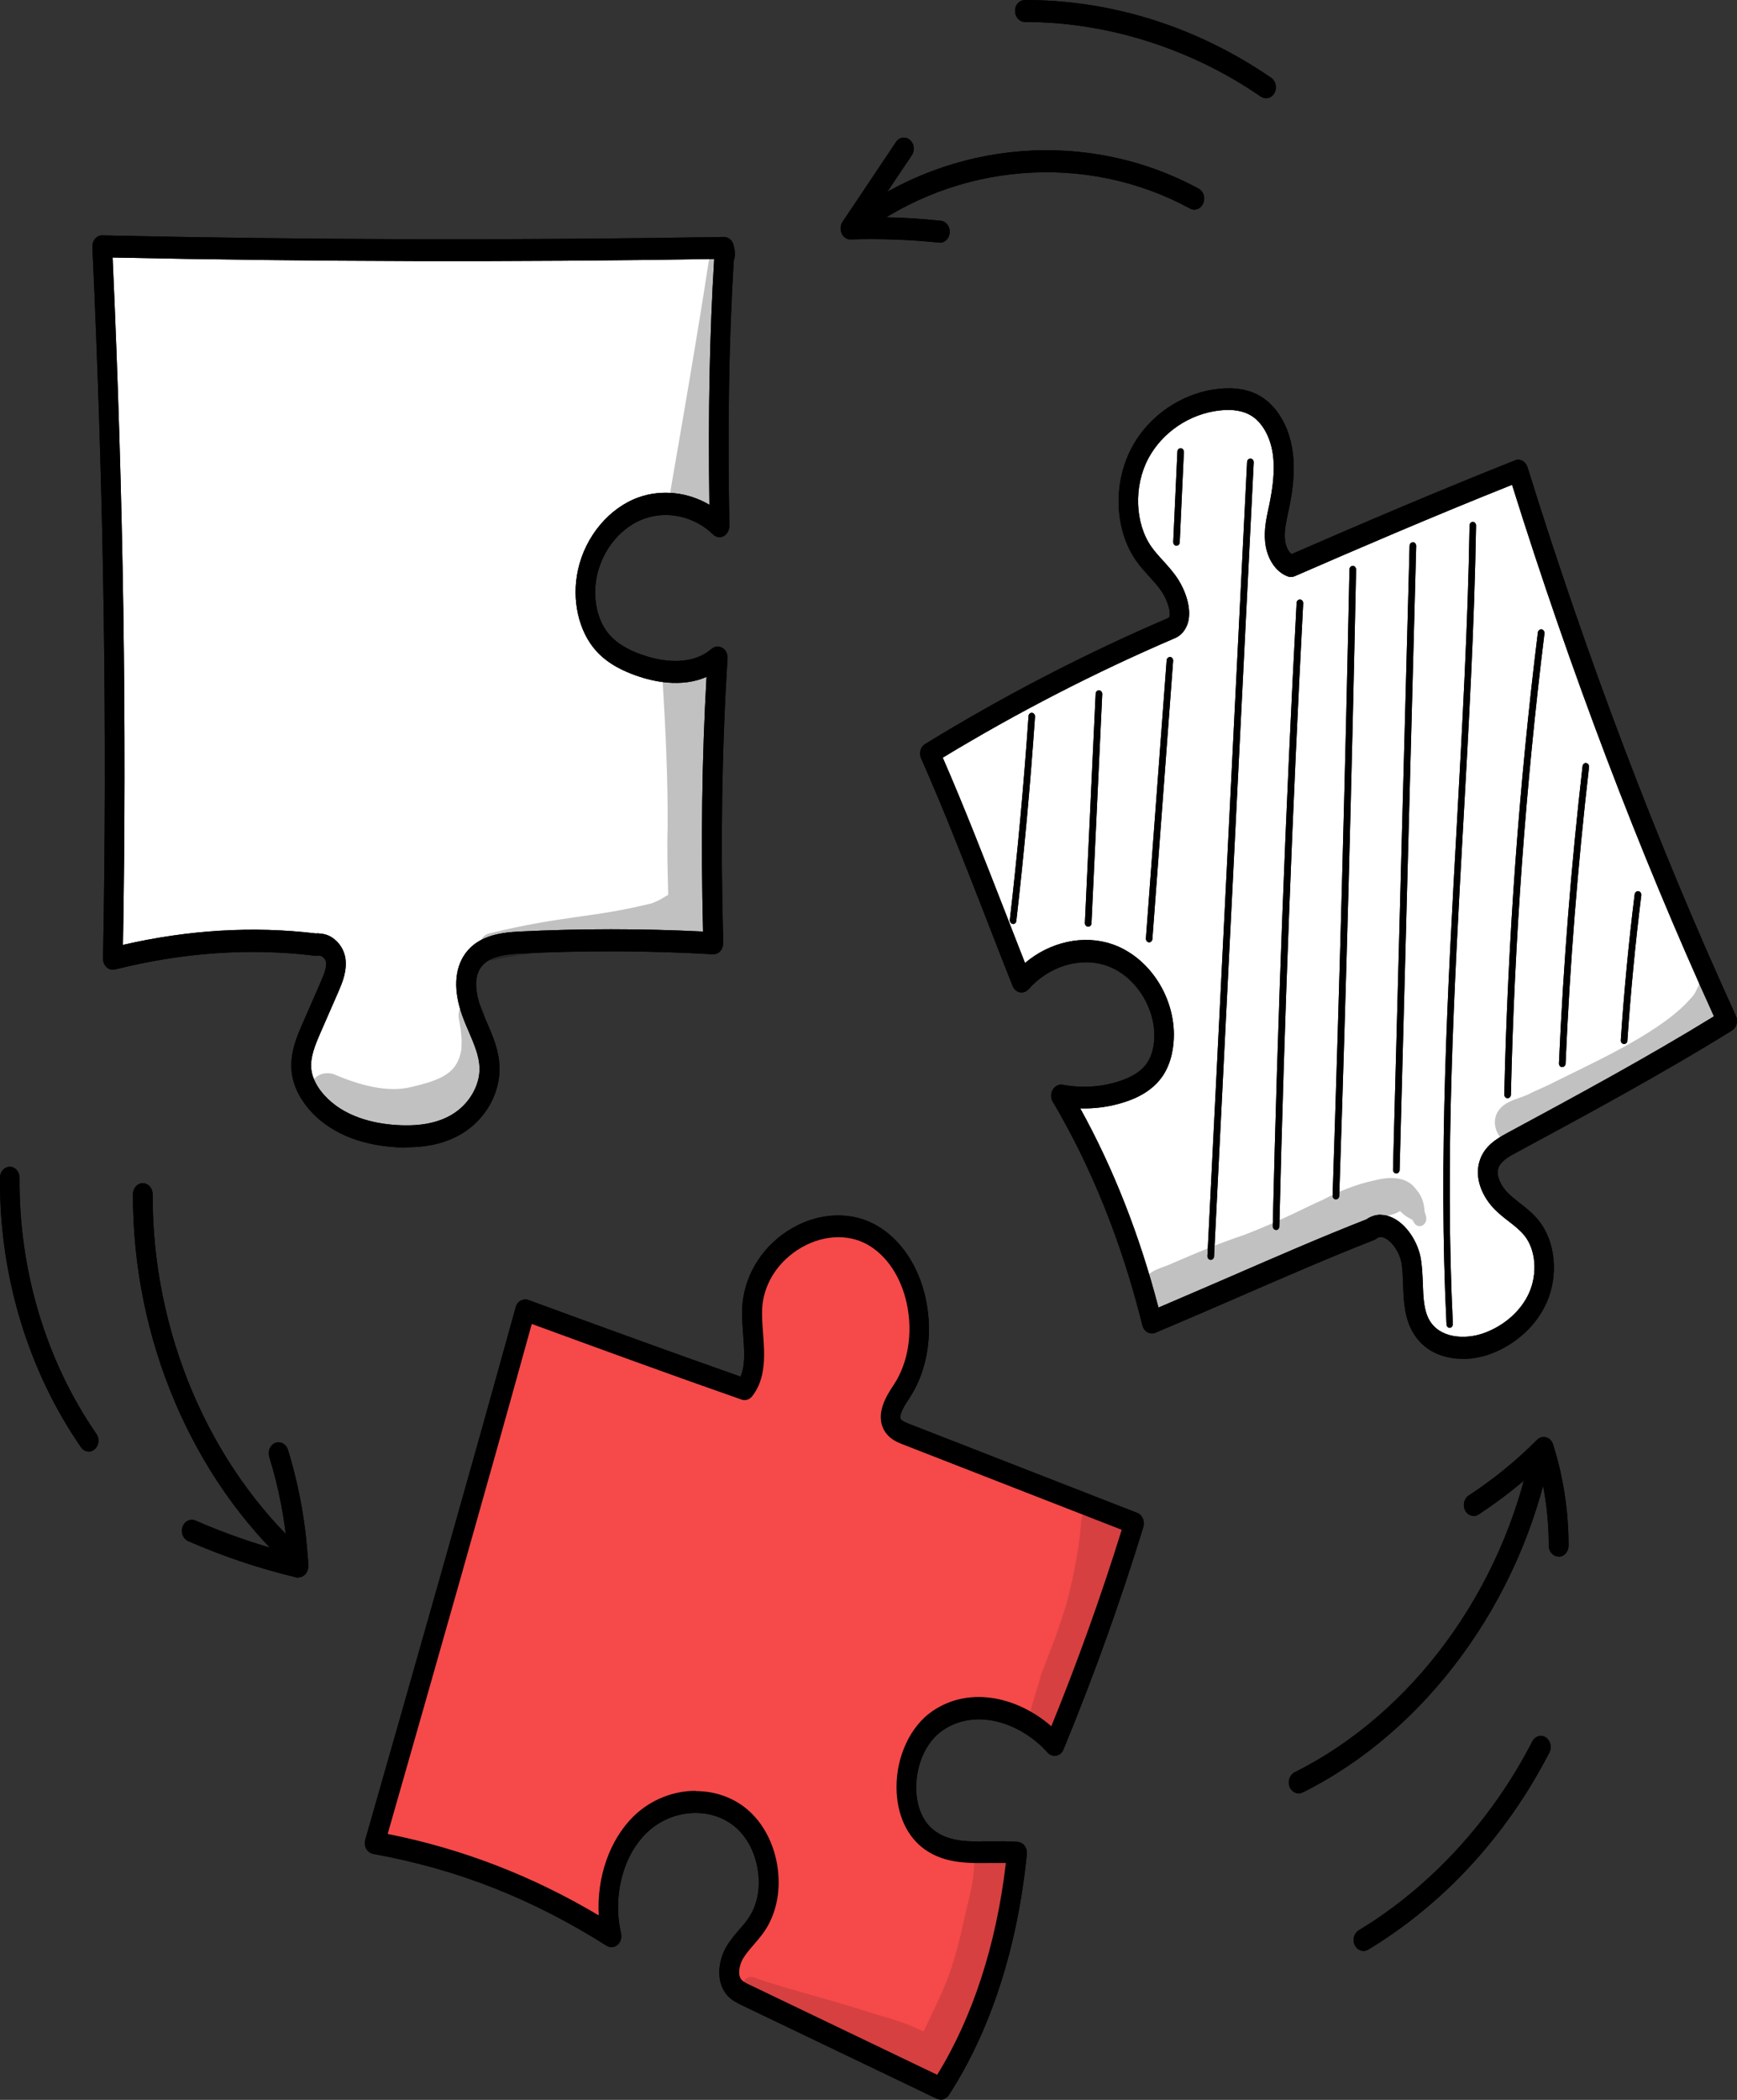 <svg width="48" height="58" viewBox="0 0 48 58" fill="none" xmlns="http://www.w3.org/2000/svg">
<rect x="0" y="0" width="48" height="58" fill="#333333" stroke="none"/>
<g clip-path="url(#clip0_6851_4944)">
<path d="M8.239 43.409C8.178 43.409 8.117 43.385 8.067 43.341C5.303 40.832 3.66 36.959 3.674 32.983C3.674 32.816 3.796 32.68 3.946 32.68C4.096 32.68 4.218 32.816 4.218 32.983C4.204 36.78 5.772 40.472 8.411 42.865C8.529 42.973 8.547 43.161 8.45 43.293C8.397 43.365 8.318 43.405 8.239 43.405V43.409Z" fill="black"/>
<path d="M8.246 43.577C8.228 43.577 8.207 43.577 8.189 43.569C7.172 43.325 6.166 42.99 5.199 42.566C5.06 42.506 4.988 42.33 5.045 42.17C5.099 42.014 5.256 41.939 5.4 41.998C6.227 42.358 7.083 42.658 7.949 42.882C7.877 41.983 7.706 41.095 7.441 40.24C7.39 40.081 7.466 39.909 7.609 39.853C7.752 39.801 7.906 39.881 7.956 40.041C8.275 41.075 8.465 42.154 8.518 43.249C8.522 43.345 8.486 43.437 8.422 43.497C8.371 43.545 8.307 43.569 8.246 43.569V43.577Z" fill="black"/>
<path d="M35.888 49.535C35.784 49.535 35.683 49.467 35.637 49.355C35.576 49.203 35.637 49.023 35.776 48.951C39.031 47.329 41.538 43.912 42.314 40.028C42.347 39.864 42.493 39.76 42.64 39.796C42.787 39.832 42.88 39.996 42.848 40.16C42.035 44.228 39.411 47.808 36.002 49.507C35.966 49.523 35.927 49.535 35.891 49.535H35.888Z" fill="black"/>
<path d="M43.07 42.993C42.919 42.993 42.798 42.857 42.798 42.69C42.798 41.954 42.708 41.227 42.526 40.524C42.006 41.011 41.444 41.447 40.861 41.83C40.732 41.914 40.563 41.866 40.488 41.722C40.413 41.579 40.456 41.391 40.585 41.307C41.258 40.867 41.895 40.352 42.475 39.768C42.543 39.7 42.636 39.676 42.726 39.7C42.816 39.724 42.883 39.796 42.916 39.892C43.202 40.795 43.345 41.734 43.345 42.694C43.345 42.861 43.224 42.997 43.073 42.997L43.07 42.993Z" fill="black"/>
<path d="M23.642 6.529C23.556 6.529 23.47 6.481 23.416 6.394C23.33 6.254 23.366 6.066 23.488 5.97C26.295 3.856 30.076 3.556 33.123 5.211C33.259 5.283 33.316 5.466 33.248 5.618C33.184 5.77 33.019 5.834 32.883 5.758C30.008 4.2 26.442 4.479 23.792 6.477C23.746 6.513 23.692 6.529 23.638 6.529H23.642Z" fill="black"/>
<path d="M25.976 6.701C25.976 6.701 25.958 6.701 25.951 6.701C25.142 6.617 24.322 6.589 23.509 6.613C23.405 6.621 23.309 6.553 23.259 6.449C23.212 6.345 23.219 6.221 23.284 6.125L24.759 3.924C24.848 3.788 25.02 3.76 25.142 3.864C25.264 3.964 25.289 4.155 25.195 4.291L24.05 5.998C24.05 5.998 24.078 5.998 24.089 5.998C24.727 5.998 25.364 6.03 25.998 6.098C26.148 6.113 26.259 6.261 26.245 6.429C26.23 6.585 26.112 6.705 25.973 6.705L25.976 6.701Z" fill="black"/>
<path d="M34.985 2.713C34.935 2.713 34.889 2.697 34.842 2.669C32.912 1.339 30.599 0.607 28.329 0.607H28.322C28.172 0.607 28.05 0.472 28.05 0.304C28.046 0.132 28.168 0 28.329 0C30.732 0 33.081 0.743 35.129 2.15C35.257 2.238 35.297 2.426 35.218 2.569C35.168 2.661 35.078 2.713 34.985 2.713Z" fill="black"/>
<path d="M37.678 53.886C37.581 53.886 37.488 53.831 37.438 53.727C37.366 53.579 37.416 53.395 37.549 53.315C39.522 52.124 41.226 50.274 42.343 48.1C42.418 47.952 42.587 47.904 42.716 47.988C42.844 48.072 42.891 48.26 42.816 48.404C41.631 50.706 39.898 52.588 37.807 53.851C37.764 53.875 37.721 53.886 37.678 53.886Z" fill="black"/>
<path d="M2.452 40.092C2.37 40.092 2.291 40.052 2.237 39.972C0.769 37.85 -0.025 35.205 -0 32.527C-0 32.359 0.121 32.227 0.272 32.227C0.422 32.227 0.544 32.367 0.54 32.535C0.519 35.081 1.271 37.59 2.663 39.604C2.757 39.736 2.735 39.928 2.613 40.032C2.563 40.076 2.506 40.096 2.449 40.096L2.452 40.092Z" fill="black"/>
<path d="M2.9 6.741C3.287 13.315 3.38 19.912 3.215 26.526C4.898 25.998 6.66 25.802 8.404 25.954C8.633 25.974 8.88 26.01 9.048 26.186C9.241 26.394 9.259 26.745 9.17 27.029C9.08 27.313 8.908 27.552 8.758 27.804C8.536 28.176 8.35 28.591 8.328 29.039C8.278 30.01 9.023 30.849 9.854 31.141C10.684 31.433 11.579 31.301 12.51 30.989C13.198 30.709 13.61 29.77 13.384 28.995C13.284 28.647 13.08 28.348 12.962 28.004C12.765 27.437 12.851 26.721 13.27 26.334C13.656 25.974 14.204 25.962 14.709 25.97C16.392 25.994 18.075 26.022 19.704 26.018C19.621 23.421 19.661 20.823 19.815 18.134C19.449 18.489 18.952 18.653 18.468 18.633C17.985 18.613 17.512 18.422 17.101 18.142C16.818 17.95 16.549 17.706 16.395 17.379C16.206 16.983 16.206 16.508 16.252 16.064C16.313 15.501 16.467 14.909 16.854 14.537C17.036 14.362 17.255 14.246 17.477 14.142C17.881 13.95 18.307 13.782 18.748 13.794C19.188 13.802 19.646 14.018 19.911 14.502C19.818 12.663 19.721 10.817 19.911 8.987C19.983 8.292 20.094 7.596 19.904 6.961C19.482 6.797 19.023 6.821 18.576 6.841C13.946 7.073 9.306 7.205 4.683 6.885C4.075 6.841 3.459 6.793 2.918 6.741H2.9Z" fill="white"/>
<g opacity="0.13">
<path d="M19.961 7.384C19.961 7.165 20.018 6.901 19.857 6.733C19.807 6.673 19.743 6.637 19.678 6.621C19.532 7.564 19.385 8.511 19.227 9.45C18.991 10.889 18.74 12.323 18.493 13.758C18.586 13.902 18.755 13.99 18.919 13.962C19.062 14.349 19.589 14.437 19.797 14.034C19.836 13.942 19.861 13.846 19.861 13.746C19.861 13.746 19.861 13.75 19.861 13.754C19.861 13.75 19.861 13.746 19.861 13.742C19.861 13.73 19.861 13.722 19.861 13.71C19.861 13.698 19.861 13.686 19.861 13.674C19.861 13.638 19.864 13.602 19.868 13.566C19.879 13.442 19.897 13.239 19.879 13.167C19.793 11.716 19.775 9.862 19.879 8.787C19.936 8.323 19.943 7.852 19.961 7.384Z" fill="black"/>
</g>
<g opacity="0.13">
<path d="M19.539 25.298C19.539 25.298 19.539 25.27 19.535 25.254C19.463 24.287 19.481 23.316 19.51 22.345C19.492 21.194 19.61 20.047 19.678 18.901C19.668 18.329 19.116 18.177 18.812 18.437C18.593 18.337 18.303 18.513 18.311 18.805C18.393 20.147 18.457 21.49 18.45 22.837C18.429 23.464 18.45 24.091 18.465 24.715C18.171 24.887 18.268 24.843 18.021 24.947C16.363 25.362 15.589 25.274 13.502 25.786C13.079 25.922 13.251 26.629 13.681 26.509C14.827 26.249 16.033 26.249 17.337 26.058C17.723 26.014 18.117 25.966 18.483 25.798C18.49 25.83 18.493 25.862 18.504 25.894C18.565 26.085 18.744 26.169 18.912 26.145C19.134 26.225 19.406 26.145 19.524 25.898C19.6 25.762 19.607 25.602 19.575 25.45C19.56 25.382 19.549 25.318 19.546 25.298H19.539Z" fill="black"/>
</g>
<g opacity="0.13">
<path d="M13.438 28.372C13.398 28.184 13.402 27.96 13.298 27.8C13.165 27.577 12.832 27.608 12.718 27.84C12.661 27.956 12.661 28.08 12.693 28.204C12.746 28.532 12.729 28.388 12.75 28.643C12.764 28.703 12.75 28.903 12.75 28.983C12.646 29.622 12.242 29.818 11.375 30.022C10.856 30.15 10.179 30.082 9.213 29.666C8.471 29.459 8.171 30.666 8.905 30.917C9.699 31.225 10.555 31.529 11.404 31.377C11.973 31.269 12.517 30.937 12.94 30.498C13.416 29.942 13.556 29.111 13.441 28.368L13.438 28.372Z" fill="black"/>
</g>
<path d="M11.236 31.696C11.128 31.696 11.017 31.696 10.906 31.684C9.904 31.616 9.095 31.265 8.565 30.669C8.357 30.433 8.099 30.054 8.056 29.566C8.013 29.067 8.21 28.611 8.371 28.248L8.865 27.117C8.955 26.909 9.03 26.725 9.009 26.573C9.001 26.525 8.969 26.473 8.926 26.437C8.894 26.413 8.844 26.386 8.783 26.398C8.758 26.401 8.729 26.401 8.704 26.398C6.914 26.178 5.056 26.306 3.18 26.777C3.097 26.797 3.011 26.777 2.947 26.717C2.882 26.657 2.847 26.569 2.847 26.473C2.968 20.184 2.872 13.758 2.553 6.821C2.549 6.737 2.578 6.653 2.628 6.593C2.682 6.533 2.75 6.497 2.829 6.501C8.529 6.629 14.308 6.641 20.004 6.545C20.126 6.545 20.233 6.629 20.269 6.761C20.319 6.937 20.319 7.085 20.276 7.201C20.144 9.39 20.105 11.72 20.155 14.525C20.155 14.645 20.094 14.757 19.997 14.809C19.901 14.861 19.786 14.841 19.704 14.761C19.199 14.27 18.458 14.098 17.817 14.322C17.176 14.545 16.66 15.161 16.499 15.888C16.363 16.507 16.499 17.159 16.857 17.55C17.054 17.77 17.337 17.942 17.745 18.086C18.114 18.218 19.038 18.461 19.664 17.922C19.75 17.85 19.865 17.838 19.961 17.894C20.058 17.95 20.112 18.066 20.105 18.182C19.947 20.691 19.908 23.261 19.986 26.042C19.986 26.126 19.958 26.21 19.904 26.27C19.85 26.329 19.779 26.361 19.7 26.358C17.935 26.254 16.145 26.25 14.379 26.337C13.914 26.361 13.459 26.429 13.259 26.765C13.051 27.113 13.209 27.648 13.323 27.932C13.363 28.032 13.405 28.132 13.448 28.228C13.617 28.611 13.789 29.011 13.803 29.47C13.824 30.198 13.416 30.921 12.761 31.313C12.346 31.564 11.844 31.688 11.239 31.688L11.236 31.696ZM8.815 25.786C8.966 25.786 9.116 25.838 9.241 25.942C9.406 26.074 9.517 26.27 9.546 26.477C9.592 26.829 9.456 27.149 9.356 27.381L8.862 28.511C8.697 28.887 8.575 29.203 8.6 29.506C8.626 29.814 8.805 30.074 8.951 30.238C9.499 30.853 10.333 31.033 10.938 31.073C11.587 31.117 12.099 31.021 12.496 30.781C12.961 30.501 13.262 29.986 13.252 29.494C13.241 29.163 13.101 28.839 12.954 28.495C12.908 28.392 12.865 28.288 12.822 28.18C12.543 27.476 12.535 26.873 12.8 26.425C13.137 25.866 13.771 25.758 14.351 25.73C16.037 25.646 17.741 25.646 19.428 25.73C19.367 23.261 19.396 20.947 19.524 18.697C18.819 19.005 18.035 18.821 17.58 18.661C17.269 18.549 16.818 18.361 16.474 17.978C15.987 17.438 15.79 16.559 15.973 15.736C16.177 14.809 16.839 14.022 17.655 13.734C18.293 13.51 19.012 13.594 19.603 13.942C19.567 11.376 19.61 9.203 19.736 7.153C14.222 7.245 8.633 7.229 3.112 7.113C3.412 13.794 3.505 20.016 3.398 26.098C5.206 25.682 6.996 25.574 8.729 25.782C8.758 25.782 8.787 25.778 8.815 25.778V25.786Z" fill="black"/>
<g opacity="0.13">
<path d="M19.961 7.384C19.961 7.165 20.018 6.901 19.857 6.733C19.807 6.673 19.743 6.637 19.678 6.621C19.532 7.564 19.385 8.511 19.227 9.45C18.991 10.889 18.74 12.323 18.493 13.758C18.586 13.902 18.755 13.99 18.919 13.962C19.062 14.349 19.589 14.437 19.797 14.034C19.836 13.942 19.861 13.846 19.861 13.746C19.861 13.746 19.861 13.75 19.861 13.754C19.861 13.75 19.861 13.746 19.861 13.742C19.861 13.73 19.861 13.722 19.861 13.71C19.861 13.698 19.861 13.686 19.861 13.674C19.861 13.638 19.864 13.602 19.868 13.566C19.879 13.442 19.897 13.239 19.879 13.167C19.793 11.716 19.775 9.862 19.879 8.787C19.936 8.323 19.943 7.852 19.961 7.384Z" fill="black"/>
</g>
<g opacity="0.13">
<path d="M19.539 25.298C19.539 25.298 19.539 25.27 19.535 25.254C19.463 24.287 19.481 23.316 19.51 22.345C19.492 21.194 19.61 20.047 19.678 18.901C19.668 18.329 19.116 18.177 18.812 18.437C18.593 18.337 18.303 18.513 18.311 18.805C18.393 20.147 18.457 21.49 18.45 22.837C18.429 23.464 18.45 24.091 18.465 24.715C18.171 24.887 18.268 24.843 18.021 24.947C16.363 25.362 15.589 25.274 13.502 25.786C13.079 25.922 13.251 26.629 13.681 26.509C14.827 26.249 16.033 26.249 17.337 26.058C17.723 26.014 18.117 25.966 18.483 25.798C18.49 25.83 18.493 25.862 18.504 25.894C18.565 26.085 18.744 26.169 18.912 26.145C19.134 26.225 19.406 26.145 19.524 25.898C19.6 25.762 19.607 25.602 19.575 25.45C19.56 25.382 19.549 25.318 19.546 25.298H19.539Z" fill="black"/>
</g>
<g opacity="0.13">
<path d="M13.438 28.372C13.398 28.184 13.402 27.96 13.298 27.8C13.165 27.577 12.832 27.608 12.718 27.84C12.661 27.956 12.661 28.08 12.693 28.204C12.746 28.532 12.729 28.388 12.75 28.643C12.764 28.703 12.75 28.903 12.75 28.983C12.646 29.622 12.242 29.818 11.375 30.022C10.856 30.15 10.179 30.082 9.213 29.666C8.471 29.459 8.171 30.666 8.905 30.917C9.699 31.225 10.555 31.529 11.404 31.377C11.973 31.269 12.517 30.937 12.94 30.498C13.416 29.942 13.556 29.111 13.441 28.368L13.438 28.372Z" fill="black"/>
</g>
<path d="M11.236 31.696C11.128 31.696 11.017 31.696 10.906 31.684C9.904 31.616 9.095 31.265 8.565 30.669C8.357 30.433 8.099 30.054 8.056 29.566C8.013 29.067 8.21 28.611 8.371 28.248L8.865 27.117C8.955 26.909 9.03 26.725 9.009 26.573C9.001 26.525 8.969 26.473 8.926 26.437C8.894 26.413 8.844 26.386 8.783 26.398C8.758 26.401 8.729 26.401 8.704 26.398C6.914 26.178 5.056 26.306 3.18 26.777C3.097 26.797 3.011 26.777 2.947 26.717C2.882 26.657 2.847 26.569 2.847 26.473C2.968 20.184 2.872 13.758 2.553 6.821C2.549 6.737 2.578 6.653 2.628 6.593C2.682 6.533 2.75 6.497 2.829 6.501C8.529 6.629 14.308 6.641 20.004 6.545C20.126 6.545 20.233 6.629 20.269 6.761C20.319 6.937 20.319 7.085 20.276 7.201C20.144 9.39 20.105 11.72 20.155 14.525C20.155 14.645 20.094 14.757 19.997 14.809C19.901 14.861 19.786 14.841 19.704 14.761C19.199 14.27 18.458 14.098 17.817 14.322C17.176 14.545 16.66 15.161 16.499 15.888C16.363 16.507 16.499 17.159 16.857 17.55C17.054 17.77 17.337 17.942 17.745 18.086C18.114 18.218 19.038 18.461 19.664 17.922C19.75 17.85 19.865 17.838 19.961 17.894C20.058 17.95 20.112 18.066 20.105 18.182C19.947 20.691 19.908 23.261 19.986 26.042C19.986 26.126 19.958 26.21 19.904 26.27C19.85 26.329 19.779 26.361 19.7 26.358C17.935 26.254 16.145 26.25 14.379 26.337C13.914 26.361 13.459 26.429 13.259 26.765C13.051 27.113 13.209 27.648 13.323 27.932C13.363 28.032 13.405 28.132 13.448 28.228C13.617 28.611 13.789 29.011 13.803 29.47C13.824 30.198 13.416 30.921 12.761 31.313C12.346 31.564 11.844 31.688 11.239 31.688L11.236 31.696ZM8.815 25.786C8.966 25.786 9.116 25.838 9.241 25.942C9.406 26.074 9.517 26.27 9.546 26.477C9.592 26.829 9.456 27.149 9.356 27.381L8.862 28.511C8.697 28.887 8.575 29.203 8.6 29.506C8.626 29.814 8.805 30.074 8.951 30.238C9.499 30.853 10.333 31.033 10.938 31.073C11.587 31.117 12.099 31.021 12.496 30.781C12.961 30.501 13.262 29.986 13.252 29.494C13.241 29.163 13.101 28.839 12.954 28.495C12.908 28.392 12.865 28.288 12.822 28.18C12.543 27.476 12.535 26.873 12.8 26.425C13.137 25.866 13.771 25.758 14.351 25.73C16.037 25.646 17.741 25.646 19.428 25.73C19.367 23.261 19.396 20.947 19.524 18.697C18.819 19.005 18.035 18.821 17.58 18.661C17.269 18.549 16.818 18.361 16.474 17.978C15.987 17.438 15.79 16.559 15.973 15.736C16.177 14.809 16.839 14.022 17.655 13.734C18.293 13.51 19.012 13.594 19.603 13.942C19.567 11.376 19.61 9.203 19.736 7.153C14.222 7.245 8.633 7.229 3.112 7.113C3.412 13.794 3.505 20.016 3.398 26.098C5.206 25.682 6.996 25.574 8.729 25.782C8.758 25.782 8.787 25.778 8.815 25.778V25.786Z" fill="black"/>
<path d="M28.3 27.069C27.774 24.819 26.456 22.893 25.848 20.596C27.455 19.656 29.102 18.801 30.782 18.038C31.129 17.882 31.476 17.726 31.823 17.57C32.071 17.463 32.343 17.327 32.457 17.059C32.554 16.827 32.507 16.544 32.389 16.32C32.271 16.1 32.092 15.928 31.888 15.724C31.201 15.105 30.982 13.962 31.272 13.031C31.562 12.1 32.296 11.385 33.13 11.057C33.671 10.845 34.326 10.797 34.763 11.209C34.874 11.313 34.967 11.441 35.046 11.576C35.4 12.176 35.547 12.923 35.443 13.634C35.39 13.994 35.275 14.35 35.279 14.717C35.279 15.085 35.447 15.485 35.801 15.66C37.731 14.649 39.718 13.778 41.827 13.123C42.397 14.086 42.719 15.201 43.07 16.288C44.054 19.329 45.304 22.25 46.554 25.167C46.937 26.062 47.32 26.957 47.642 27.892C47.664 28.1 47.499 28.272 47.349 28.396C45.655 29.79 43.607 30.514 41.763 31.64C41.602 31.74 41.437 31.844 41.326 32.008C41.212 32.168 41.161 32.404 41.308 32.551C41.262 32.859 41.451 33.155 41.673 33.343C41.895 33.535 42.157 33.666 42.357 33.882C42.694 34.25 42.808 34.833 42.694 35.341C42.579 35.852 42.257 36.288 41.863 36.572C41.466 36.855 41 37.003 40.531 37.059C40.166 37.103 39.761 37.087 39.482 36.819C39.153 36.504 39.113 35.96 39.096 35.477C39.078 34.993 39.035 34.45 38.702 34.138C38.422 33.878 37.971 33.878 37.721 34.154C35.762 34.837 33.832 35.624 31.942 36.496C31.72 36.26 31.623 35.912 31.526 35.589C30.982 33.73 30.198 31.976 29.36 30.262C29.94 30.41 30.57 30.334 31.093 30.01C31.612 29.686 32.013 29.115 32.131 28.464C32.149 28.356 32.164 28.24 32.149 28.132C32.131 27.996 32.074 27.872 32.017 27.752C31.816 27.353 31.558 26.981 31.233 26.701C30.907 26.422 30.509 26.234 30.098 26.218C29.84 26.206 29.582 26.262 29.339 26.35C28.956 26.486 28.594 26.701 28.315 27.069H28.3Z" fill="white"/>
<path d="M27.996 25.519C27.996 25.519 27.988 25.519 27.985 25.519C27.935 25.511 27.899 25.459 27.906 25.407C28.121 23.545 28.293 21.651 28.422 19.781C28.425 19.725 28.465 19.685 28.518 19.689C28.569 19.693 28.604 19.741 28.601 19.797C28.472 21.671 28.3 23.569 28.085 25.435C28.078 25.487 28.039 25.523 27.996 25.523V25.519Z" fill="black"/>
<path d="M30.069 25.595C30.069 25.595 30.069 25.595 30.066 25.595C30.015 25.595 29.976 25.543 29.98 25.487L30.277 19.165C30.277 19.109 30.323 19.061 30.374 19.069C30.424 19.069 30.463 19.121 30.459 19.177L30.162 25.499C30.162 25.555 30.119 25.595 30.073 25.595H30.069Z" fill="black"/>
<path d="M31.756 26.027C31.756 26.027 31.752 26.027 31.749 26.027C31.698 26.023 31.663 25.975 31.666 25.919L32.239 18.238C32.243 18.182 32.289 18.146 32.336 18.146C32.386 18.151 32.422 18.198 32.418 18.254L31.845 25.935C31.842 25.987 31.802 26.027 31.756 26.027Z" fill="black"/>
<path d="M32.511 15.073C32.511 15.073 32.511 15.073 32.507 15.073C32.457 15.073 32.417 15.021 32.421 14.965L32.536 12.476C32.536 12.42 32.579 12.38 32.625 12.38C32.625 12.38 32.625 12.38 32.629 12.38C32.679 12.38 32.718 12.432 32.715 12.488L32.6 14.977C32.6 15.033 32.557 15.073 32.511 15.073Z" fill="black"/>
<path d="M33.456 34.797C33.456 34.797 33.456 34.797 33.452 34.797C33.402 34.797 33.363 34.745 33.366 34.689L34.462 12.763C34.462 12.707 34.505 12.663 34.559 12.667C34.609 12.667 34.648 12.719 34.645 12.775L33.549 34.701C33.549 34.753 33.506 34.797 33.459 34.797H33.456Z" fill="black"/>
<path d="M35.26 33.971C35.21 33.971 35.171 33.922 35.171 33.867C35.307 28.148 35.525 22.358 35.83 16.656C35.83 16.6 35.873 16.556 35.926 16.56C35.977 16.56 36.016 16.612 36.012 16.668C35.712 22.37 35.49 28.156 35.353 33.875C35.353 33.931 35.31 33.974 35.264 33.974L35.26 33.971Z" fill="black"/>
<path d="M36.911 33.127C36.861 33.127 36.822 33.08 36.825 33.024C37.015 27.277 37.173 21.459 37.291 15.729C37.291 15.673 37.33 15.633 37.384 15.629C37.434 15.629 37.474 15.677 37.474 15.733C37.355 21.463 37.201 27.285 37.008 33.032C37.008 33.087 36.965 33.127 36.919 33.127H36.911Z" fill="black"/>
<path d="M38.584 32.412C38.533 32.412 38.494 32.364 38.494 32.308L38.952 15.077C38.952 15.021 38.992 14.982 39.045 14.977C39.096 14.977 39.135 15.025 39.135 15.081L38.677 32.312C38.677 32.368 38.634 32.412 38.587 32.412H38.584Z" fill="black"/>
<path d="M40.062 36.676C40.016 36.676 39.973 36.636 39.973 36.58C39.744 31.993 40.005 27.329 40.256 22.818C40.406 20.096 40.564 17.283 40.61 14.514C40.61 14.458 40.653 14.414 40.7 14.414C40.75 14.414 40.789 14.462 40.789 14.518C40.743 17.291 40.585 20.104 40.431 22.83C40.181 27.333 39.923 31.993 40.148 36.568C40.148 36.624 40.113 36.672 40.062 36.676C40.062 36.676 40.062 36.676 40.059 36.676H40.062Z" fill="black"/>
<path d="M41.659 30.334C41.609 30.334 41.569 30.286 41.569 30.23C41.666 25.979 41.977 21.687 42.497 17.471C42.504 17.415 42.55 17.379 42.6 17.383C42.651 17.391 42.686 17.443 42.679 17.499C42.16 21.703 41.849 25.991 41.752 30.234C41.752 30.29 41.709 30.334 41.662 30.334H41.659Z" fill="black"/>
<path d="M43.17 29.475C43.17 29.475 43.17 29.475 43.166 29.475C43.116 29.475 43.077 29.423 43.08 29.367C43.202 26.638 43.42 23.876 43.732 21.163C43.739 21.107 43.786 21.067 43.832 21.075C43.882 21.083 43.918 21.135 43.911 21.187C43.599 23.896 43.381 26.65 43.263 29.375C43.263 29.431 43.22 29.471 43.173 29.471L43.17 29.475Z" fill="black"/>
<path d="M44.878 28.835C44.878 28.835 44.875 28.835 44.871 28.835C44.821 28.831 44.782 28.783 44.789 28.727C44.878 27.389 45.007 26.034 45.172 24.703C45.179 24.648 45.226 24.611 45.276 24.616C45.326 24.623 45.362 24.675 45.355 24.731C45.19 26.058 45.061 27.409 44.971 28.743C44.971 28.795 44.929 28.835 44.882 28.835H44.878Z" fill="black"/>
<g opacity="0.13">
<path d="M38.565 32.547C38.565 32.547 38.569 32.547 38.573 32.547C38.594 32.547 38.616 32.551 38.637 32.555C38.612 32.551 38.58 32.543 38.565 32.543V32.547Z" fill="black"/>
</g>
<g opacity="0.13">
<path d="M39.364 33.438C39.357 33.283 39.314 33.123 39.235 32.991C39.199 32.943 39.199 32.939 39.235 32.987C39.314 33.095 39.063 32.747 39.135 32.859C39.167 32.907 39.163 32.903 39.131 32.851C39.02 32.687 38.845 32.591 38.666 32.559C38.666 32.559 38.662 32.559 38.655 32.559C38.651 32.559 38.644 32.559 38.641 32.559C38.648 32.559 38.651 32.559 38.658 32.559C38.63 32.555 38.605 32.547 38.576 32.547C38.372 32.519 38.168 32.559 37.967 32.607C37.47 32.711 36.997 32.907 36.539 33.147C36.152 33.311 35.429 33.706 34.38 34.11C33.7 34.334 33.037 34.617 32.378 34.901C32.117 35.029 31.777 35.061 31.623 35.361C31.365 35.82 31.791 36.444 32.257 36.284C33.596 35.764 34.96 35.321 36.252 34.661C36.525 34.573 37.796 33.85 38.254 33.614C38.254 33.614 38.258 33.614 38.261 33.614C38.386 33.558 38.526 33.546 38.644 33.474C38.658 33.466 38.676 33.458 38.691 33.45C38.777 33.542 38.877 33.618 38.988 33.67C38.981 33.67 38.974 33.662 38.97 33.662C38.984 33.67 39.013 33.682 39.027 33.69C39.045 33.714 39.059 33.742 39.074 33.766C39.12 33.862 39.242 33.898 39.325 33.838C39.507 33.698 39.353 33.482 39.364 33.442V33.438Z" fill="black"/>
</g>
<g opacity="0.13">
<path d="M47.434 27.297C47.373 27.113 47.323 26.921 47.28 26.733C47.205 26.745 47.134 26.777 47.076 26.841C46.976 26.941 46.98 27.093 46.937 27.225C46.793 27.533 46.836 27.445 46.582 27.728C45.68 28.631 43.908 29.403 42.787 29.97C42.669 30.022 42.414 30.142 42.336 30.174C42.024 30.358 41.587 30.37 41.383 30.717C41.14 31.149 41.541 31.732 41.978 31.581C43.328 31.037 44.613 30.318 45.83 29.475C46.464 29.023 47.177 28.584 47.527 27.808C47.542 27.772 47.556 27.732 47.57 27.692C47.52 27.565 47.474 27.433 47.431 27.301L47.434 27.297Z" fill="black"/>
</g>
<path d="M40.42 37.531C39.88 37.531 39.343 37.323 39.038 36.791C38.806 36.38 38.788 35.92 38.773 35.477C38.766 35.273 38.759 35.077 38.73 34.897C38.687 34.61 38.48 34.298 38.272 34.198C38.15 34.138 38.079 34.178 38.032 34.214C38.014 34.23 37.993 34.242 37.968 34.25C36.715 34.742 35.433 35.301 34.197 35.837C33.456 36.16 32.686 36.492 31.927 36.812C31.856 36.84 31.777 36.836 31.709 36.8C31.641 36.76 31.591 36.692 31.569 36.608C31 34.322 30.166 32.244 29.092 30.43C29.031 30.33 29.031 30.198 29.092 30.098C29.149 29.998 29.256 29.942 29.364 29.962C29.912 30.058 30.42 30.026 30.91 29.87C31.29 29.75 31.548 29.583 31.702 29.355C31.831 29.163 31.902 28.887 31.899 28.584C31.892 27.753 31.329 26.933 30.585 26.674C29.858 26.422 28.988 26.682 28.426 27.321C28.361 27.393 28.272 27.425 28.182 27.409C28.093 27.389 28.017 27.325 27.982 27.233C27.738 26.622 27.505 26.018 27.273 25.423C26.668 23.868 26.095 22.398 25.454 20.947C25.389 20.799 25.439 20.624 25.568 20.548C27.72 19.229 29.976 18.058 32.271 17.075C32.303 17.059 32.31 17.047 32.318 17.027C32.353 16.895 32.264 16.592 32.121 16.368C32.02 16.212 31.895 16.072 31.759 15.924C31.637 15.788 31.508 15.649 31.397 15.489C30.799 14.638 30.749 13.355 31.272 12.368C31.745 11.477 32.661 10.853 33.66 10.742C34.126 10.69 34.523 10.757 34.838 10.949C35.289 11.221 35.619 11.776 35.715 12.436C35.805 13.031 35.712 13.615 35.608 14.106L35.59 14.186C35.536 14.442 35.486 14.681 35.508 14.901C35.522 15.049 35.583 15.221 35.69 15.305C37.388 14.566 39.6 13.615 41.863 12.716C41.931 12.688 42.006 12.691 42.071 12.727C42.135 12.763 42.185 12.827 42.211 12.903C43.872 18.246 45.812 23.345 47.971 28.06C48.039 28.208 47.989 28.384 47.861 28.464C45.927 29.663 43.875 30.77 41.892 31.84C41.673 31.956 41.473 32.08 41.408 32.256C41.33 32.48 41.491 32.776 41.677 32.959C41.774 33.055 41.885 33.139 41.999 33.231C42.182 33.375 42.372 33.519 42.529 33.723C42.984 34.298 43.073 35.225 42.74 35.976C42.458 36.612 41.899 37.127 41.201 37.391C40.957 37.483 40.689 37.535 40.417 37.535L40.42 37.531ZM38.154 33.555C38.261 33.555 38.376 33.583 38.483 33.635C38.863 33.815 39.192 34.302 39.267 34.794C39.3 35.013 39.31 35.237 39.318 35.453C39.332 35.833 39.343 36.192 39.5 36.464C39.786 36.963 40.488 37.015 41.032 36.812C41.591 36.6 42.039 36.196 42.257 35.705C42.493 35.169 42.44 34.518 42.125 34.126C42.006 33.978 41.852 33.858 41.688 33.731C41.562 33.635 41.437 33.535 41.315 33.415C41.004 33.107 40.71 32.564 40.9 32.028C41.036 31.649 41.348 31.457 41.652 31.293C43.55 30.27 45.508 29.211 47.363 28.072C45.279 23.493 43.403 18.558 41.784 13.391C39.568 14.274 37.42 15.201 35.776 15.916C35.719 15.94 35.655 15.944 35.594 15.924C35.254 15.804 35.003 15.425 34.96 14.961C34.928 14.634 34.992 14.334 35.053 14.042L35.071 13.962C35.16 13.527 35.243 13.019 35.171 12.528C35.1 12.052 34.874 11.661 34.57 11.477C34.351 11.345 34.061 11.297 33.703 11.337C32.873 11.429 32.117 11.94 31.73 12.668C31.326 13.431 31.362 14.454 31.816 15.101C31.909 15.233 32.017 15.353 32.135 15.481C32.278 15.641 32.429 15.804 32.557 16.004C32.751 16.308 32.937 16.799 32.83 17.191C32.772 17.395 32.643 17.555 32.457 17.631C30.266 18.57 28.114 19.677 26.052 20.927C26.653 22.306 27.194 23.701 27.767 25.167C27.949 25.639 28.136 26.114 28.325 26.598C29.016 26.014 29.944 25.806 30.742 26.082C31.72 26.422 32.432 27.465 32.439 28.568C32.439 28.875 32.389 29.327 32.135 29.711C31.909 30.046 31.555 30.29 31.057 30.446C30.667 30.57 30.266 30.626 29.851 30.614C30.764 32.264 31.491 34.11 32.013 36.116C32.679 35.833 33.349 35.541 34 35.261C35.232 34.726 36.507 34.17 37.76 33.679C37.882 33.595 38.018 33.551 38.157 33.551L38.154 33.555Z" fill="black"/>
<path d="M27.996 25.519C27.996 25.519 27.988 25.519 27.985 25.519C27.935 25.511 27.899 25.459 27.906 25.407C28.121 23.545 28.293 21.651 28.422 19.781C28.425 19.725 28.465 19.685 28.518 19.689C28.569 19.693 28.604 19.741 28.601 19.797C28.472 21.671 28.3 23.569 28.085 25.435C28.078 25.487 28.039 25.523 27.996 25.523V25.519Z" fill="black"/>
<path d="M30.069 25.595C30.069 25.595 30.069 25.595 30.066 25.595C30.015 25.595 29.976 25.543 29.98 25.487L30.277 19.165C30.277 19.109 30.323 19.061 30.374 19.069C30.424 19.069 30.463 19.121 30.459 19.177L30.162 25.499C30.162 25.555 30.119 25.595 30.073 25.595H30.069Z" fill="black"/>
<path d="M31.756 26.027C31.756 26.027 31.752 26.027 31.749 26.027C31.698 26.023 31.663 25.975 31.666 25.919L32.239 18.238C32.243 18.182 32.289 18.146 32.336 18.146C32.386 18.151 32.422 18.198 32.418 18.254L31.845 25.935C31.842 25.987 31.802 26.027 31.756 26.027Z" fill="black"/>
<path d="M32.511 15.073C32.511 15.073 32.511 15.073 32.507 15.073C32.457 15.073 32.417 15.021 32.421 14.965L32.536 12.476C32.536 12.42 32.579 12.38 32.625 12.38C32.625 12.38 32.625 12.38 32.629 12.38C32.679 12.38 32.718 12.432 32.715 12.488L32.6 14.977C32.6 15.033 32.557 15.073 32.511 15.073Z" fill="black"/>
<path d="M33.456 34.797C33.456 34.797 33.456 34.797 33.452 34.797C33.402 34.797 33.363 34.745 33.366 34.689L34.462 12.763C34.462 12.707 34.505 12.663 34.559 12.667C34.609 12.667 34.648 12.719 34.645 12.775L33.549 34.701C33.549 34.753 33.506 34.797 33.459 34.797H33.456Z" fill="black"/>
<path d="M35.26 33.971C35.21 33.971 35.171 33.922 35.171 33.867C35.307 28.148 35.525 22.358 35.83 16.656C35.83 16.6 35.873 16.556 35.926 16.56C35.977 16.56 36.016 16.612 36.012 16.668C35.712 22.37 35.49 28.156 35.353 33.875C35.353 33.931 35.31 33.974 35.264 33.974L35.26 33.971Z" fill="black"/>
<path d="M36.911 33.127C36.861 33.127 36.822 33.08 36.825 33.024C37.015 27.277 37.173 21.459 37.291 15.729C37.291 15.673 37.33 15.633 37.384 15.629C37.434 15.629 37.474 15.677 37.474 15.733C37.355 21.463 37.201 27.285 37.008 33.032C37.008 33.087 36.965 33.127 36.919 33.127H36.911Z" fill="black"/>
<path d="M38.584 32.412C38.533 32.412 38.494 32.364 38.494 32.308L38.952 15.077C38.952 15.021 38.992 14.982 39.045 14.977C39.096 14.977 39.135 15.025 39.135 15.081L38.677 32.312C38.677 32.368 38.634 32.412 38.587 32.412H38.584Z" fill="black"/>
<path d="M40.062 36.676C40.016 36.676 39.973 36.636 39.973 36.58C39.744 31.993 40.005 27.329 40.256 22.818C40.406 20.096 40.564 17.283 40.61 14.514C40.61 14.458 40.653 14.414 40.7 14.414C40.75 14.414 40.789 14.462 40.789 14.518C40.743 17.291 40.585 20.104 40.431 22.83C40.181 27.333 39.923 31.993 40.148 36.568C40.148 36.624 40.113 36.672 40.062 36.676C40.062 36.676 40.062 36.676 40.059 36.676H40.062Z" fill="black"/>
<path d="M41.659 30.334C41.609 30.334 41.569 30.286 41.569 30.23C41.666 25.979 41.977 21.687 42.497 17.471C42.504 17.415 42.55 17.379 42.6 17.383C42.651 17.391 42.686 17.443 42.679 17.499C42.16 21.703 41.849 25.991 41.752 30.234C41.752 30.29 41.709 30.334 41.662 30.334H41.659Z" fill="black"/>
<path d="M43.17 29.475C43.17 29.475 43.17 29.475 43.166 29.475C43.116 29.475 43.077 29.423 43.08 29.367C43.202 26.638 43.42 23.876 43.732 21.163C43.739 21.107 43.786 21.067 43.832 21.075C43.882 21.083 43.918 21.135 43.911 21.187C43.599 23.896 43.381 26.65 43.263 29.375C43.263 29.431 43.22 29.471 43.173 29.471L43.17 29.475Z" fill="black"/>
<path d="M44.878 28.835C44.878 28.835 44.875 28.835 44.871 28.835C44.821 28.831 44.782 28.783 44.789 28.727C44.878 27.389 45.007 26.034 45.172 24.703C45.179 24.648 45.226 24.611 45.276 24.616C45.326 24.623 45.362 24.675 45.355 24.731C45.19 26.058 45.061 27.409 44.971 28.743C44.971 28.795 44.929 28.835 44.882 28.835H44.878Z" fill="black"/>
<g opacity="0.13">
<path d="M38.565 32.547C38.565 32.547 38.569 32.547 38.573 32.547C38.594 32.547 38.616 32.551 38.637 32.555C38.612 32.551 38.58 32.543 38.565 32.543V32.547Z" fill="black"/>
</g>
<g opacity="0.13">
<path d="M39.364 33.438C39.357 33.283 39.314 33.123 39.235 32.991C39.199 32.943 39.199 32.939 39.235 32.987C39.314 33.095 39.063 32.747 39.135 32.859C39.167 32.907 39.163 32.903 39.131 32.851C39.02 32.687 38.845 32.591 38.666 32.559C38.666 32.559 38.662 32.559 38.655 32.559C38.651 32.559 38.644 32.559 38.641 32.559C38.648 32.559 38.651 32.559 38.658 32.559C38.63 32.555 38.605 32.547 38.576 32.547C38.372 32.519 38.168 32.559 37.967 32.607C37.47 32.711 36.997 32.907 36.539 33.147C36.152 33.311 35.429 33.706 34.38 34.11C33.7 34.334 33.037 34.617 32.378 34.901C32.117 35.029 31.777 35.061 31.623 35.361C31.365 35.82 31.791 36.444 32.257 36.284C33.596 35.764 34.96 35.321 36.252 34.661C36.525 34.573 37.796 33.85 38.254 33.614C38.254 33.614 38.258 33.614 38.261 33.614C38.386 33.558 38.526 33.546 38.644 33.474C38.658 33.466 38.676 33.458 38.691 33.45C38.777 33.542 38.877 33.618 38.988 33.67C38.981 33.67 38.974 33.662 38.97 33.662C38.984 33.67 39.013 33.682 39.027 33.69C39.045 33.714 39.059 33.742 39.074 33.766C39.12 33.862 39.242 33.898 39.325 33.838C39.507 33.698 39.353 33.482 39.364 33.442V33.438Z" fill="black"/>
</g>
<g opacity="0.13">
<path d="M47.434 27.297C47.373 27.113 47.323 26.921 47.28 26.733C47.205 26.745 47.134 26.777 47.076 26.841C46.976 26.941 46.98 27.093 46.937 27.225C46.793 27.533 46.836 27.445 46.582 27.728C45.68 28.631 43.908 29.403 42.787 29.97C42.669 30.022 42.414 30.142 42.336 30.174C42.024 30.358 41.587 30.37 41.383 30.717C41.14 31.149 41.541 31.732 41.978 31.581C43.328 31.037 44.613 30.318 45.83 29.475C46.464 29.023 47.177 28.584 47.527 27.808C47.542 27.772 47.556 27.732 47.57 27.692C47.52 27.565 47.474 27.433 47.431 27.301L47.434 27.297Z" fill="black"/>
</g>
<path d="M40.42 37.531C39.88 37.531 39.343 37.323 39.038 36.791C38.806 36.38 38.788 35.92 38.773 35.477C38.766 35.273 38.759 35.077 38.73 34.897C38.687 34.61 38.48 34.298 38.272 34.198C38.15 34.138 38.079 34.178 38.032 34.214C38.014 34.23 37.993 34.242 37.968 34.25C36.715 34.742 35.433 35.301 34.197 35.837C33.456 36.16 32.686 36.492 31.927 36.812C31.856 36.84 31.777 36.836 31.709 36.8C31.641 36.76 31.591 36.692 31.569 36.608C31 34.322 30.166 32.244 29.092 30.43C29.031 30.33 29.031 30.198 29.092 30.098C29.149 29.998 29.256 29.942 29.364 29.962C29.912 30.058 30.42 30.026 30.91 29.87C31.29 29.75 31.548 29.583 31.702 29.355C31.831 29.163 31.902 28.887 31.899 28.584C31.892 27.753 31.329 26.933 30.585 26.674C29.858 26.422 28.988 26.682 28.426 27.321C28.361 27.393 28.272 27.425 28.182 27.409C28.093 27.389 28.017 27.325 27.982 27.233C27.738 26.622 27.505 26.018 27.273 25.423C26.668 23.868 26.095 22.398 25.454 20.947C25.389 20.799 25.439 20.624 25.568 20.548C27.72 19.229 29.976 18.058 32.271 17.075C32.303 17.059 32.31 17.047 32.318 17.027C32.353 16.895 32.264 16.592 32.121 16.368C32.02 16.212 31.895 16.072 31.759 15.924C31.637 15.788 31.508 15.649 31.397 15.489C30.799 14.638 30.749 13.355 31.272 12.368C31.745 11.477 32.661 10.853 33.66 10.742C34.126 10.69 34.523 10.757 34.838 10.949C35.289 11.221 35.619 11.776 35.715 12.436C35.805 13.031 35.712 13.615 35.608 14.106L35.59 14.186C35.536 14.442 35.486 14.681 35.508 14.901C35.522 15.049 35.583 15.221 35.69 15.305C37.388 14.566 39.6 13.615 41.863 12.716C41.931 12.688 42.006 12.691 42.071 12.727C42.135 12.763 42.185 12.827 42.211 12.903C43.872 18.246 45.812 23.345 47.971 28.06C48.039 28.208 47.989 28.384 47.861 28.464C45.927 29.663 43.875 30.77 41.892 31.84C41.673 31.956 41.473 32.08 41.408 32.256C41.33 32.48 41.491 32.776 41.677 32.959C41.774 33.055 41.885 33.139 41.999 33.231C42.182 33.375 42.372 33.519 42.529 33.723C42.984 34.298 43.073 35.225 42.74 35.976C42.458 36.612 41.899 37.127 41.201 37.391C40.957 37.483 40.689 37.535 40.417 37.535L40.42 37.531ZM38.154 33.555C38.261 33.555 38.376 33.583 38.483 33.635C38.863 33.815 39.192 34.302 39.267 34.794C39.3 35.013 39.31 35.237 39.318 35.453C39.332 35.833 39.343 36.192 39.5 36.464C39.786 36.963 40.488 37.015 41.032 36.812C41.591 36.6 42.039 36.196 42.257 35.705C42.493 35.169 42.44 34.518 42.125 34.126C42.006 33.978 41.852 33.858 41.688 33.731C41.562 33.635 41.437 33.535 41.315 33.415C41.004 33.107 40.71 32.564 40.9 32.028C41.036 31.649 41.348 31.457 41.652 31.293C43.55 30.27 45.508 29.211 47.363 28.072C45.279 23.493 43.403 18.558 41.784 13.391C39.568 14.274 37.42 15.201 35.776 15.916C35.719 15.94 35.655 15.944 35.594 15.924C35.254 15.804 35.003 15.425 34.96 14.961C34.928 14.634 34.992 14.334 35.053 14.042L35.071 13.962C35.16 13.527 35.243 13.019 35.171 12.528C35.1 12.052 34.874 11.661 34.57 11.477C34.351 11.345 34.061 11.297 33.703 11.337C32.873 11.429 32.117 11.94 31.73 12.668C31.326 13.431 31.362 14.454 31.816 15.101C31.909 15.233 32.017 15.353 32.135 15.481C32.278 15.641 32.429 15.804 32.557 16.004C32.751 16.308 32.937 16.799 32.83 17.191C32.772 17.395 32.643 17.555 32.457 17.631C30.266 18.57 28.114 19.677 26.052 20.927C26.653 22.306 27.194 23.701 27.767 25.167C27.949 25.639 28.136 26.114 28.325 26.598C29.016 26.014 29.944 25.806 30.742 26.082C31.72 26.422 32.432 27.465 32.439 28.568C32.439 28.875 32.389 29.327 32.135 29.711C31.909 30.046 31.555 30.29 31.057 30.446C30.667 30.57 30.266 30.626 29.851 30.614C30.764 32.264 31.491 34.11 32.013 36.116C32.679 35.833 33.349 35.541 34 35.261C35.232 34.726 36.507 34.17 37.76 33.679C37.882 33.595 38.018 33.551 38.157 33.551L38.154 33.555Z" fill="black"/>
<path d="M20.573 38.374C21.028 37.803 20.756 36.92 20.781 36.161C20.842 34.49 22.754 33.355 24.093 34.115C25.429 34.874 25.805 37.084 24.917 38.43C24.73 38.714 24.491 39.082 24.67 39.373C24.748 39.501 24.892 39.561 25.024 39.613C27.129 40.432 29.231 41.255 31.337 42.075C30.699 44.153 29.965 46.195 29.138 48.193C28.304 47.254 26.907 46.842 25.898 47.537C24.888 48.228 24.702 50.151 25.708 50.846C26.395 51.322 27.283 51.106 28.096 51.178C27.863 53.539 27.19 55.845 25.987 57.695C24.193 56.836 22.396 55.973 20.602 55.114C20.491 55.062 20.377 55.006 20.291 54.906C20.076 54.662 20.13 54.243 20.291 53.955C20.455 53.667 20.706 53.451 20.892 53.18C21.508 52.292 21.268 50.866 20.455 50.207C19.643 49.547 18.429 49.675 17.677 50.414C16.925 51.154 16.642 52.4 16.893 53.483C14.959 52.261 12.861 51.365 10.348 50.91C11.748 46.015 13.148 41.12 14.505 36.197C16.546 36.944 18.59 37.691 20.566 38.382L20.573 38.374Z" fill="#F64949"/>
<g opacity="0.13">
<path d="M30.978 41.791C30.749 41.679 30.52 41.559 30.298 41.432C30.055 41.544 29.865 41.795 29.868 42.151C29.84 42.571 29.711 43.39 29.471 44.297C29.163 45.304 29.081 45.412 28.769 46.267C28.701 46.503 28.633 46.738 28.558 46.97C28.515 47.11 28.461 47.254 28.497 47.402C28.519 47.785 28.909 48.057 29.231 47.949C29.714 47.717 29.611 47.442 29.743 47.242C30.126 46.463 30.391 45.615 30.638 44.772C30.814 44.089 31.129 43.454 31.222 42.742C31.247 42.479 31.329 42.195 31.265 41.935C31.168 41.887 31.075 41.839 30.978 41.791Z" fill="black"/>
</g>
<g opacity="0.13">
<path d="M27.788 50.846C27.602 50.85 27.412 50.846 27.23 50.85C27.204 50.85 27.18 50.846 27.154 50.838C27.022 50.938 26.929 51.098 26.929 51.313C26.9 51.969 26.879 52.013 26.696 52.788C26.324 54.458 26.202 54.694 25.568 56.013C25.554 56.045 25.54 56.081 25.522 56.113C25.085 55.881 24.605 55.761 24.14 55.617C23.087 55.273 22.013 55.01 20.957 54.666C20.853 54.63 20.735 54.566 20.631 54.642C20.455 54.75 20.491 55.07 20.688 55.122C21.075 55.289 21.619 55.413 21.823 55.537C23.173 56.205 24.014 56.632 25.024 57.044C25.053 57.056 25.078 57.068 25.106 57.08C25.267 57.172 25.447 57.219 25.618 57.288C25.618 57.288 25.618 57.288 25.622 57.288C25.794 57.411 26.034 57.483 26.198 57.311C26.334 57.208 26.385 57.012 26.352 56.84C26.488 56.656 26.589 56.428 26.696 56.233C27.326 55.13 27.534 53.823 27.838 52.58C27.91 52.264 27.949 51.937 27.974 51.613C27.978 51.437 28.028 51.242 27.946 51.078C27.91 50.974 27.856 50.894 27.788 50.838V50.846Z" fill="black"/>
</g>
<path d="M25.991 57.991C25.955 57.991 25.919 57.983 25.884 57.967L20.499 55.385C20.377 55.325 20.223 55.253 20.098 55.114C19.768 54.738 19.851 54.163 20.062 53.787C20.173 53.595 20.305 53.439 20.438 53.287C20.527 53.188 20.61 53.092 20.678 52.988C20.914 52.648 21.011 52.197 20.95 51.713C20.885 51.194 20.645 50.73 20.298 50.446C19.611 49.887 18.54 49.967 17.86 50.634C17.208 51.273 16.925 52.384 17.162 53.399C17.19 53.519 17.151 53.643 17.065 53.719C16.979 53.795 16.861 53.803 16.764 53.743C14.695 52.436 12.643 51.629 10.312 51.206C10.233 51.19 10.165 51.142 10.122 51.066C10.079 50.99 10.072 50.898 10.094 50.814C11.469 46.007 12.886 41.04 14.251 36.105C14.272 36.025 14.322 35.961 14.387 35.925C14.451 35.889 14.526 35.881 14.598 35.905C16.539 36.616 18.54 37.347 20.463 38.023C20.599 37.723 20.57 37.311 20.538 36.88C20.52 36.64 20.502 36.392 20.509 36.148C20.542 35.297 21.007 34.494 21.752 34.007C22.54 33.491 23.485 33.427 24.215 33.843C24.892 34.226 25.39 34.97 25.583 35.881C25.791 36.848 25.622 37.871 25.135 38.61C25.024 38.774 24.824 39.086 24.892 39.197C24.924 39.249 25.039 39.293 25.114 39.325L31.426 41.787C31.57 41.843 31.641 42.015 31.595 42.175C30.957 44.256 30.212 46.326 29.389 48.32C29.353 48.412 29.278 48.476 29.189 48.492C29.099 48.508 29.009 48.476 28.949 48.408C28.254 47.621 26.997 47.142 26.045 47.797C25.604 48.101 25.318 48.716 25.318 49.371C25.318 49.911 25.515 50.354 25.859 50.59C26.278 50.882 26.815 50.87 27.38 50.862C27.624 50.862 27.878 50.854 28.125 50.874C28.2 50.882 28.268 50.918 28.315 50.982C28.361 51.046 28.383 51.126 28.376 51.209C28.118 53.791 27.373 56.093 26.217 57.871C26.163 57.951 26.081 57.995 25.995 57.995L25.991 57.991ZM19.228 49.471C19.732 49.471 20.227 49.631 20.624 49.955C21.089 50.334 21.408 50.946 21.494 51.625C21.576 52.272 21.44 52.888 21.114 53.359C21.025 53.487 20.928 53.599 20.835 53.707C20.717 53.843 20.61 53.967 20.527 54.107C20.424 54.29 20.381 54.558 20.491 54.682C20.542 54.738 20.631 54.782 20.717 54.822L25.898 57.307C26.879 55.717 27.534 53.707 27.796 51.457C27.663 51.457 27.527 51.457 27.387 51.457C26.768 51.465 26.127 51.477 25.572 51.094C25.064 50.742 24.774 50.111 24.774 49.355C24.774 48.496 25.164 47.677 25.762 47.265C26.829 46.534 28.175 46.91 29.052 47.681C29.772 45.911 30.427 44.089 30.997 42.254L24.942 39.893C24.799 39.837 24.588 39.753 24.451 39.537C24.162 39.066 24.498 38.55 24.702 38.242C25.096 37.647 25.229 36.812 25.06 36.017C24.903 35.277 24.509 34.682 23.975 34.378C23.41 34.059 22.665 34.114 22.035 34.526C21.448 34.91 21.086 35.521 21.061 36.164C21.054 36.368 21.068 36.588 21.086 36.82C21.129 37.407 21.179 38.071 20.782 38.57C20.71 38.658 20.599 38.694 20.495 38.658C18.594 37.995 16.617 37.271 14.695 36.568C13.388 41.295 12.031 46.047 10.713 50.654C12.775 51.066 14.695 51.805 16.546 52.904C16.485 51.865 16.839 50.826 17.505 50.17C17.982 49.703 18.612 49.463 19.228 49.463V49.471Z" fill="black"/>
<path d="M20.573 38.374C21.028 37.803 20.756 36.92 20.781 36.161C20.842 34.49 22.754 33.355 24.093 34.115C25.429 34.874 25.805 37.084 24.917 38.43C24.73 38.714 24.491 39.082 24.67 39.373C24.748 39.501 24.892 39.561 25.024 39.613C27.129 40.432 29.231 41.255 31.337 42.075C30.699 44.153 29.965 46.195 29.138 48.193C28.304 47.254 26.907 46.842 25.898 47.537C24.888 48.228 24.702 50.151 25.708 50.846C26.395 51.322 27.283 51.106 28.096 51.178C27.863 53.539 27.19 55.845 25.987 57.695C24.193 56.836 22.396 55.973 20.602 55.114C20.491 55.062 20.377 55.006 20.291 54.906C20.076 54.662 20.13 54.243 20.291 53.955C20.455 53.667 20.706 53.451 20.892 53.18C21.508 52.292 21.268 50.866 20.455 50.207C19.643 49.547 18.429 49.675 17.677 50.414C16.925 51.154 16.642 52.4 16.893 53.483C14.959 52.261 12.861 51.365 10.348 50.91C11.748 46.015 13.148 41.12 14.505 36.197C16.546 36.944 18.59 37.691 20.566 38.382L20.573 38.374Z" fill="#F64949"/>
<g opacity="0.13">
<path d="M30.978 41.791C30.749 41.679 30.52 41.559 30.298 41.432C30.055 41.544 29.865 41.795 29.868 42.151C29.84 42.571 29.711 43.39 29.471 44.297C29.163 45.304 29.081 45.412 28.769 46.267C28.701 46.503 28.633 46.738 28.558 46.97C28.515 47.11 28.461 47.254 28.497 47.402C28.519 47.785 28.909 48.057 29.231 47.949C29.714 47.717 29.611 47.442 29.743 47.242C30.126 46.463 30.391 45.615 30.638 44.772C30.814 44.089 31.129 43.454 31.222 42.742C31.247 42.479 31.329 42.195 31.265 41.935C31.168 41.887 31.075 41.839 30.978 41.791Z" fill="black"/>
</g>
<g opacity="0.13">
<path d="M27.788 50.846C27.602 50.85 27.412 50.846 27.23 50.85C27.204 50.85 27.18 50.846 27.154 50.838C27.022 50.938 26.929 51.098 26.929 51.313C26.9 51.969 26.879 52.013 26.696 52.788C26.324 54.458 26.202 54.694 25.568 56.013C25.554 56.045 25.54 56.081 25.522 56.113C25.085 55.881 24.605 55.761 24.14 55.617C23.087 55.273 22.013 55.01 20.957 54.666C20.853 54.63 20.735 54.566 20.631 54.642C20.455 54.75 20.491 55.07 20.688 55.122C21.075 55.289 21.619 55.413 21.823 55.537C23.173 56.205 24.014 56.632 25.024 57.044C25.053 57.056 25.078 57.068 25.106 57.08C25.267 57.172 25.447 57.219 25.618 57.288C25.618 57.288 25.618 57.288 25.622 57.288C25.794 57.411 26.034 57.483 26.198 57.311C26.334 57.208 26.385 57.012 26.352 56.84C26.488 56.656 26.589 56.428 26.696 56.233C27.326 55.13 27.534 53.823 27.838 52.58C27.91 52.264 27.949 51.937 27.974 51.613C27.978 51.437 28.028 51.242 27.946 51.078C27.91 50.974 27.856 50.894 27.788 50.838V50.846Z" fill="black"/>
</g>
<path d="M25.991 57.991C25.955 57.991 25.919 57.983 25.884 57.967L20.499 55.385C20.377 55.325 20.223 55.253 20.098 55.114C19.768 54.738 19.851 54.163 20.062 53.787C20.173 53.595 20.305 53.439 20.438 53.287C20.527 53.188 20.61 53.092 20.678 52.988C20.914 52.648 21.011 52.197 20.95 51.713C20.885 51.194 20.645 50.73 20.298 50.446C19.611 49.887 18.54 49.967 17.86 50.634C17.208 51.273 16.925 52.384 17.162 53.399C17.19 53.519 17.151 53.643 17.065 53.719C16.979 53.795 16.861 53.803 16.764 53.743C14.695 52.436 12.643 51.629 10.312 51.206C10.233 51.19 10.165 51.142 10.122 51.066C10.079 50.99 10.072 50.898 10.094 50.814C11.469 46.007 12.886 41.04 14.251 36.105C14.272 36.025 14.322 35.961 14.387 35.925C14.451 35.889 14.526 35.881 14.598 35.905C16.539 36.616 18.54 37.347 20.463 38.023C20.599 37.723 20.57 37.311 20.538 36.88C20.52 36.64 20.502 36.392 20.509 36.148C20.542 35.297 21.007 34.494 21.752 34.007C22.54 33.491 23.485 33.427 24.215 33.843C24.892 34.226 25.39 34.97 25.583 35.881C25.791 36.848 25.622 37.871 25.135 38.61C25.024 38.774 24.824 39.086 24.892 39.197C24.924 39.249 25.039 39.293 25.114 39.325L31.426 41.787C31.57 41.843 31.641 42.015 31.595 42.175C30.957 44.256 30.212 46.326 29.389 48.32C29.353 48.412 29.278 48.476 29.189 48.492C29.099 48.508 29.009 48.476 28.949 48.408C28.254 47.621 26.997 47.142 26.045 47.797C25.604 48.101 25.318 48.716 25.318 49.371C25.318 49.911 25.515 50.354 25.859 50.59C26.278 50.882 26.815 50.87 27.38 50.862C27.624 50.862 27.878 50.854 28.125 50.874C28.2 50.882 28.268 50.918 28.315 50.982C28.361 51.046 28.383 51.126 28.376 51.209C28.118 53.791 27.373 56.093 26.217 57.871C26.163 57.951 26.081 57.995 25.995 57.995L25.991 57.991ZM19.228 49.471C19.732 49.471 20.227 49.631 20.624 49.955C21.089 50.334 21.408 50.946 21.494 51.625C21.576 52.272 21.44 52.888 21.114 53.359C21.025 53.487 20.928 53.599 20.835 53.707C20.717 53.843 20.61 53.967 20.527 54.107C20.424 54.29 20.381 54.558 20.491 54.682C20.542 54.738 20.631 54.782 20.717 54.822L25.898 57.307C26.879 55.717 27.534 53.707 27.796 51.457C27.663 51.457 27.527 51.457 27.387 51.457C26.768 51.465 26.127 51.477 25.572 51.094C25.064 50.742 24.774 50.111 24.774 49.355C24.774 48.496 25.164 47.677 25.762 47.265C26.829 46.534 28.175 46.91 29.052 47.681C29.772 45.911 30.427 44.089 30.997 42.254L24.942 39.893C24.799 39.837 24.588 39.753 24.451 39.537C24.162 39.066 24.498 38.55 24.702 38.242C25.096 37.647 25.229 36.812 25.06 36.017C24.903 35.277 24.509 34.682 23.975 34.378C23.41 34.059 22.665 34.114 22.035 34.526C21.448 34.91 21.086 35.521 21.061 36.164C21.054 36.368 21.068 36.588 21.086 36.82C21.129 37.407 21.179 38.071 20.782 38.57C20.71 38.658 20.599 38.694 20.495 38.658C18.594 37.995 16.617 37.271 14.695 36.568C13.388 41.295 12.031 46.047 10.713 50.654C12.775 51.066 14.695 51.805 16.546 52.904C16.485 51.865 16.839 50.826 17.505 50.17C17.982 49.703 18.612 49.463 19.228 49.463V49.471Z" fill="black"/>
<path d="M8.239 43.409C8.178 43.409 8.117 43.385 8.067 43.341C5.303 40.832 3.66 36.959 3.674 32.983C3.674 32.816 3.796 32.68 3.946 32.68C4.096 32.68 4.218 32.816 4.218 32.983C4.204 36.78 5.772 40.472 8.411 42.865C8.529 42.973 8.547 43.161 8.45 43.293C8.397 43.365 8.318 43.405 8.239 43.405V43.409Z" fill="black"/>
<path d="M8.246 43.577C8.228 43.577 8.207 43.577 8.189 43.569C7.172 43.325 6.166 42.99 5.199 42.566C5.06 42.506 4.988 42.33 5.045 42.17C5.099 42.014 5.256 41.939 5.4 41.998C6.227 42.358 7.083 42.658 7.949 42.882C7.877 41.983 7.706 41.095 7.441 40.24C7.39 40.081 7.466 39.909 7.609 39.853C7.752 39.801 7.906 39.881 7.956 40.041C8.275 41.075 8.465 42.154 8.518 43.249C8.522 43.345 8.486 43.437 8.422 43.497C8.371 43.545 8.307 43.569 8.246 43.569V43.577Z" fill="black"/>
<path d="M35.888 49.535C35.784 49.535 35.683 49.467 35.637 49.355C35.576 49.203 35.637 49.023 35.776 48.951C39.031 47.329 41.538 43.912 42.314 40.028C42.347 39.864 42.493 39.76 42.64 39.796C42.787 39.832 42.88 39.996 42.848 40.16C42.035 44.228 39.411 47.808 36.002 49.507C35.966 49.523 35.927 49.535 35.891 49.535H35.888Z" fill="black"/>
<path d="M43.07 42.993C42.919 42.993 42.798 42.857 42.798 42.69C42.798 41.954 42.708 41.227 42.526 40.524C42.006 41.011 41.444 41.447 40.861 41.83C40.732 41.914 40.563 41.866 40.488 41.722C40.413 41.579 40.456 41.391 40.585 41.307C41.258 40.867 41.895 40.352 42.475 39.768C42.543 39.7 42.636 39.676 42.726 39.7C42.816 39.724 42.883 39.796 42.916 39.892C43.202 40.795 43.345 41.734 43.345 42.694C43.345 42.861 43.224 42.997 43.073 42.997L43.07 42.993Z" fill="black"/>
<path d="M23.642 6.529C23.556 6.529 23.47 6.481 23.416 6.394C23.33 6.254 23.366 6.066 23.488 5.97C26.295 3.856 30.076 3.556 33.123 5.211C33.259 5.283 33.316 5.466 33.248 5.618C33.184 5.77 33.019 5.834 32.883 5.758C30.008 4.2 26.442 4.479 23.792 6.477C23.746 6.513 23.692 6.529 23.638 6.529H23.642Z" fill="black"/>
<path d="M25.976 6.701C25.976 6.701 25.958 6.701 25.951 6.701C25.142 6.617 24.322 6.589 23.509 6.613C23.405 6.621 23.309 6.553 23.259 6.449C23.212 6.345 23.219 6.221 23.284 6.125L24.759 3.924C24.848 3.788 25.02 3.76 25.142 3.864C25.264 3.964 25.289 4.155 25.195 4.291L24.05 5.998C24.05 5.998 24.078 5.998 24.089 5.998C24.727 5.998 25.364 6.03 25.998 6.098C26.148 6.113 26.259 6.261 26.245 6.429C26.23 6.585 26.112 6.705 25.973 6.705L25.976 6.701Z" fill="black"/>
<path d="M34.985 2.713C34.935 2.713 34.889 2.697 34.842 2.669C32.912 1.339 30.599 0.607 28.329 0.607H28.322C28.172 0.607 28.05 0.472 28.05 0.304C28.046 0.132 28.168 0 28.329 0C30.732 0 33.081 0.743 35.129 2.15C35.257 2.238 35.297 2.426 35.218 2.569C35.168 2.661 35.078 2.713 34.985 2.713Z" fill="black"/>
<path d="M37.678 53.886C37.581 53.886 37.488 53.831 37.438 53.727C37.366 53.579 37.416 53.395 37.549 53.315C39.522 52.124 41.226 50.274 42.343 48.1C42.418 47.952 42.587 47.904 42.716 47.988C42.844 48.072 42.891 48.26 42.816 48.404C41.631 50.706 39.898 52.588 37.807 53.851C37.764 53.875 37.721 53.886 37.678 53.886Z" fill="black"/>
<path d="M2.452 40.092C2.37 40.092 2.291 40.052 2.237 39.972C0.769 37.85 -0.025 35.205 -0 32.527C-0 32.359 0.121 32.227 0.272 32.227C0.422 32.227 0.544 32.367 0.54 32.535C0.519 35.081 1.271 37.59 2.663 39.604C2.757 39.736 2.735 39.928 2.613 40.032C2.563 40.076 2.506 40.096 2.449 40.096L2.452 40.092Z" fill="black"/>
</g>
<defs>
<clipPath id="clip0_6851_4944">
<rect width="48" height="57.99" fill="white"/>
</clipPath>
</defs>
</svg>
